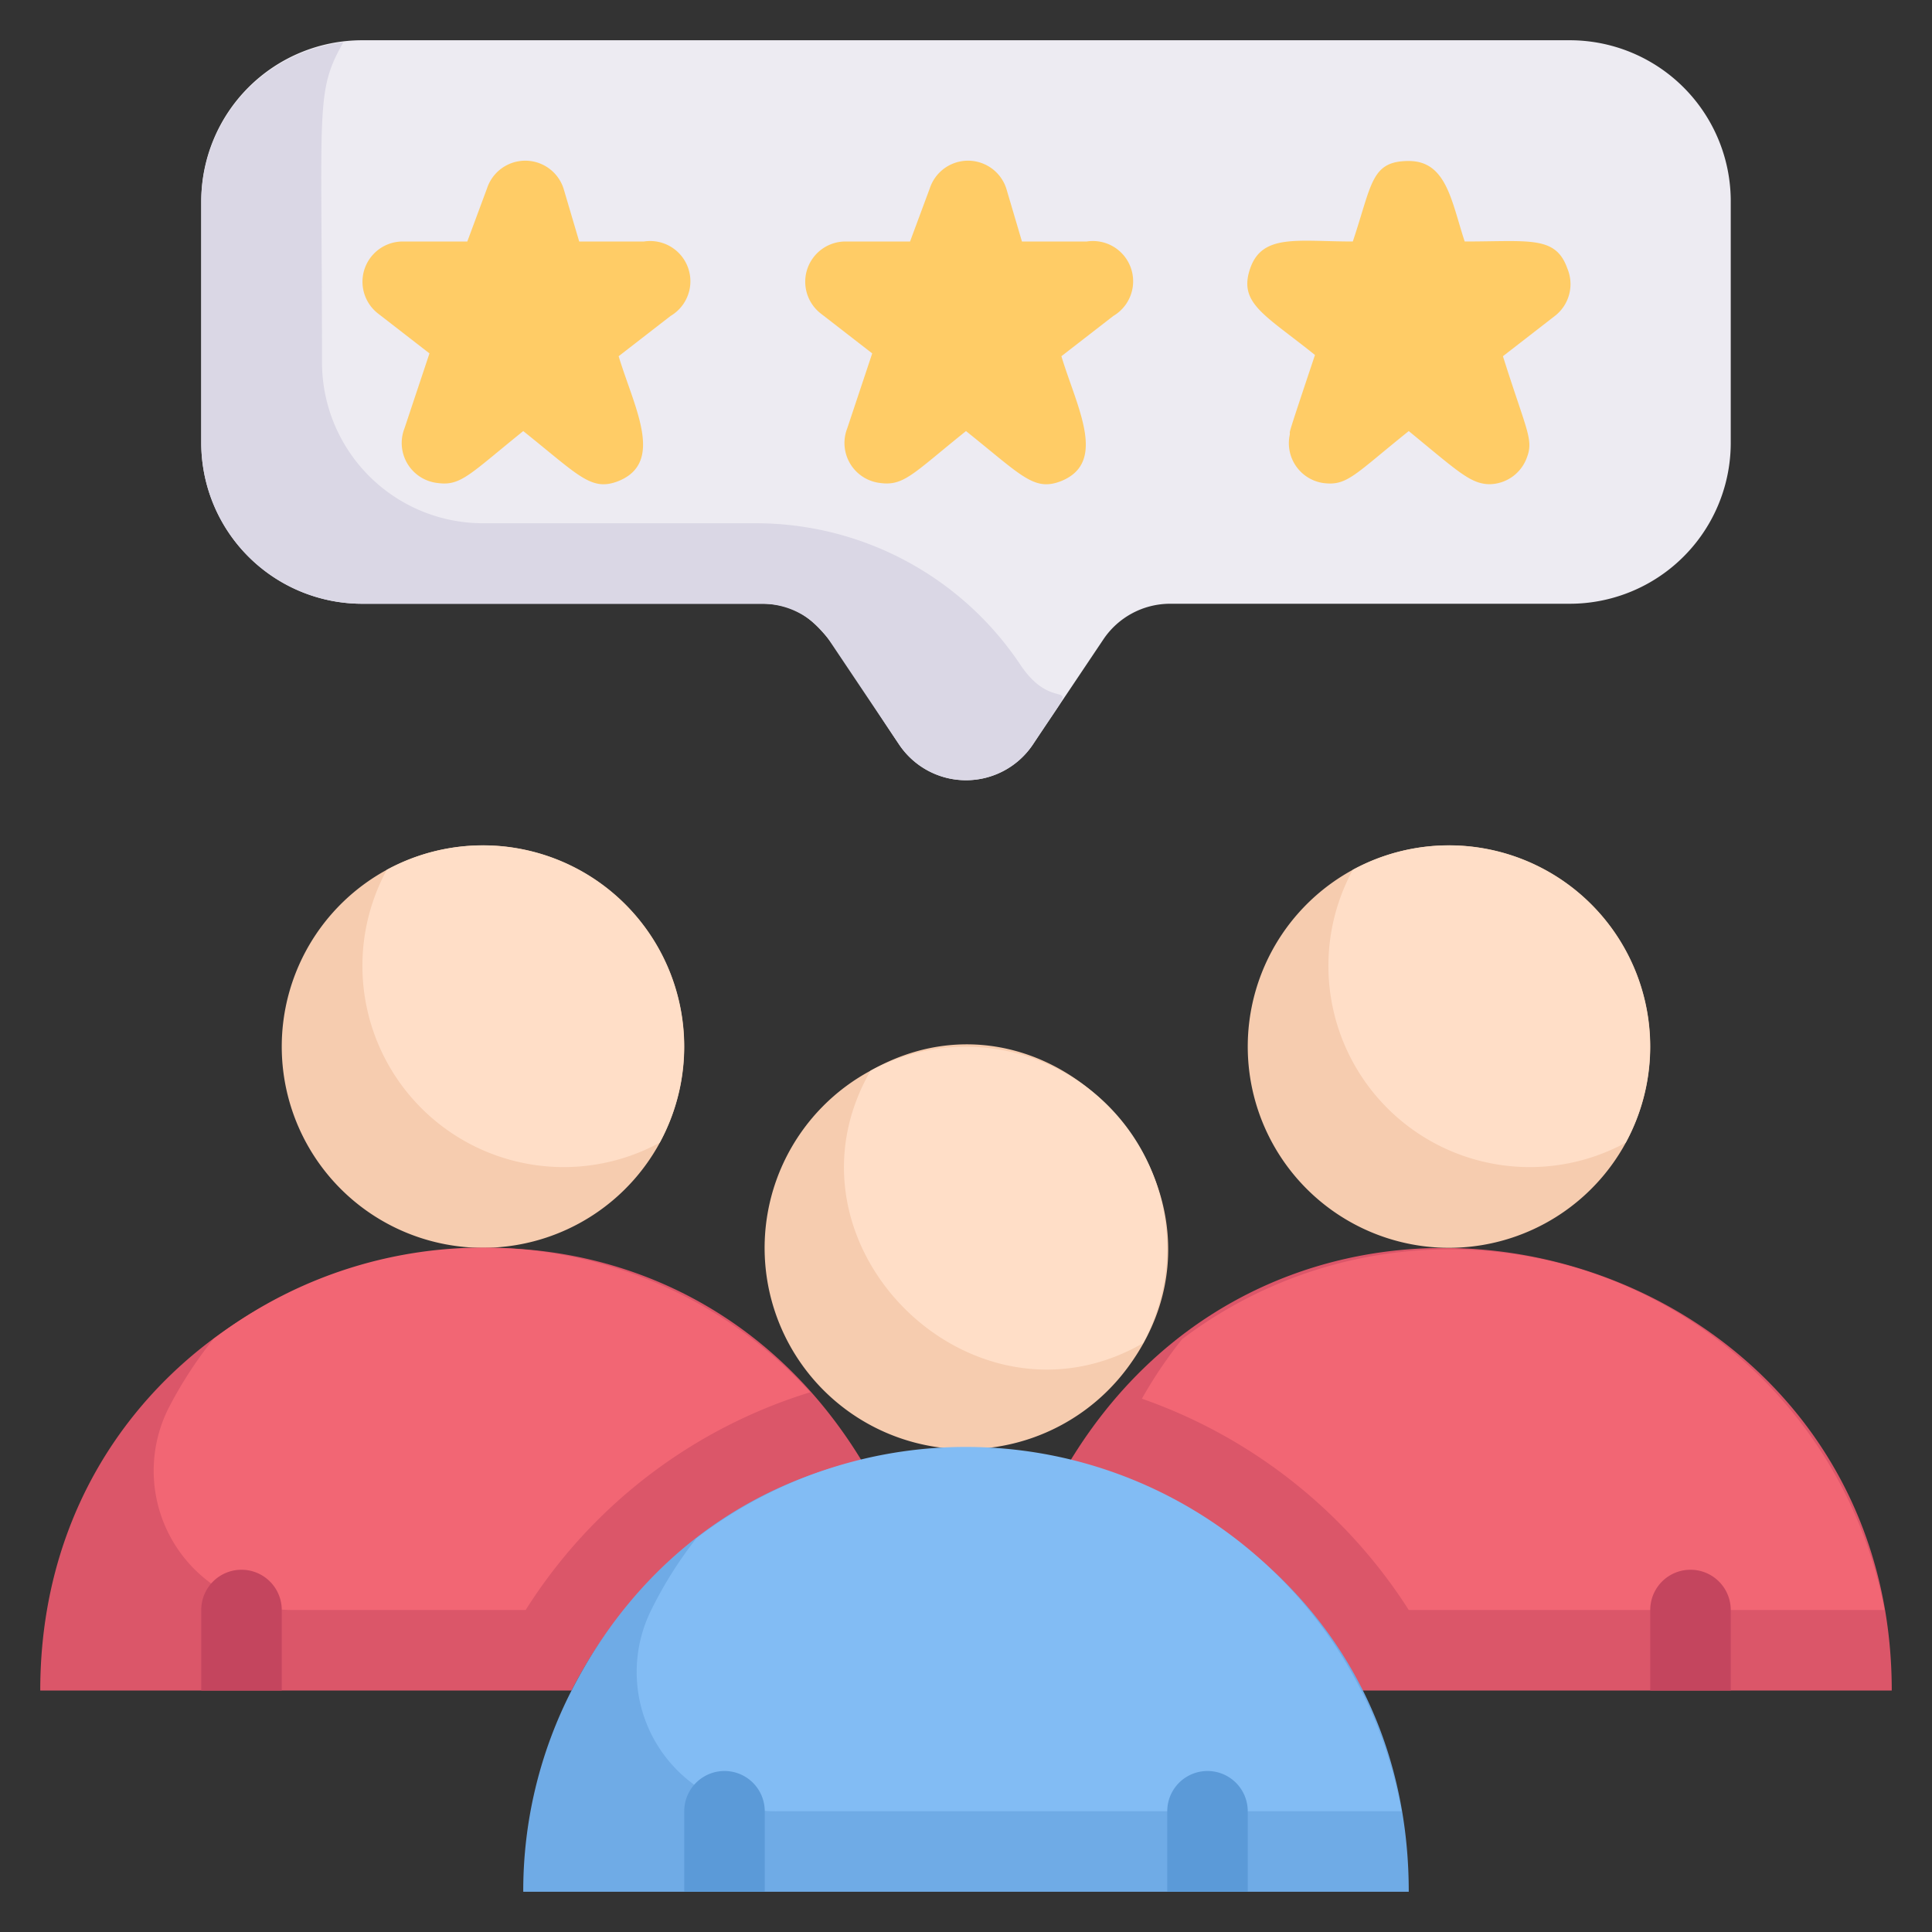 <?xml version="1.0" encoding="UTF-8" standalone="yes"?>
<svg xmlns="http://www.w3.org/2000/svg" viewBox="0 0 48 48">
  <rect x="0" y="0" width="48" height="48" fill="#333333" stroke="none"/>
  <defs>
    <style>.cls-1{fill:#f6ccaf;}.cls-2{fill:#ffdec7;}.cls-3{fill:#db5669;}.cls-4{fill:#f26674;}.cls-5{fill:#6fabe6;}.cls-6{fill:#82bcf4;}.cls-7{fill:#edebf2;}.cls-8{fill:#dad7e5;}.cls-9{fill:#fc6;}.cls-10{fill:#5b9ad8;}.cls-11{fill:#c4455e;}</style>
  </defs>
  <title>feedback from customer</title>
  <g id="feedback_from_customer" data-name="feedback from customer">
    <path class="cls-1" d="M28,34a5,5,0,1,1-6.37-7.4C26.22,24,31.22,29.71,28,34Z"/>
    <path class="cls-2" d="M28.4,33.37c-4.27,2.46-9.25-2.47-6.77-6.77A5,5,0,0,1,28.4,33.37Z"/>
    <path class="cls-3" d="M21.42,36.31A11,11,0,0,0,14.2,42H1C1,30.91,15.65,26.8,21.42,36.31Z"/>
    <path class="cls-1" d="M17,26a5,5,0,1,1-7.39-4.39A5,5,0,0,1,17,26Z"/>
    <path class="cls-2" d="M16.39,28.39a5,5,0,0,1-6.78-6.78A5,5,0,0,1,16.39,28.39Z"/>
    <path class="cls-3" d="M47,42H33.8a11,11,0,0,0-7.22-5.69C32.35,26.81,47,30.9,47,42Z"/>
    <path class="cls-4" d="M20.13,34.59A12.81,12.81,0,0,0,13.06,40H7.34a3.46,3.46,0,0,1-3.16-5A10.3,10.3,0,0,1,5.3,33.27,11,11,0,0,1,20.13,34.59Z"/>
    <path class="cls-4" d="M46.82,40H35a12.93,12.93,0,0,0-6.63-5.25,11.08,11.08,0,0,1,1-1.48A11,11,0,0,1,46.82,40Z"/>
    <path class="cls-1" d="M41,26a5,5,0,1,1-7.39-4.39A5,5,0,0,1,41,26Z"/>
    <path class="cls-2" d="M40.39,28.39a5,5,0,0,1-6.78-6.78A5,5,0,0,1,40.39,28.39Z"/>
    <path class="cls-5" d="M35,47H13a10.92,10.92,0,0,1,1.2-5C19.49,31.7,35,35.53,35,47Z"/>
    <path class="cls-6" d="M34.82,45H19.34a3.46,3.46,0,0,1-3.16-5,10.18,10.18,0,0,1,1.12-1.78A11,11,0,0,1,34.82,45Z"/>
    <path class="cls-7" d="M43,5v6a4,4,0,0,1-4,4H29.07a2,2,0,0,0-1.66.89L25.66,18.5a2,2,0,0,1-3.32,0c-1.64-2.44-2-3.5-3.41-3.5H9a4,4,0,0,1-4-4V5A4,4,0,0,1,9,1H39A4,4,0,0,1,43,5Z"/>
    <path class="cls-8" d="M25.34,16.5A7.9,7.9,0,0,0,18.79,13H12A4,4,0,0,1,8,9c0-6.41-.17-6.71.53-7.95A4,4,0,0,0,5,5v6a4,4,0,0,0,4,4h9.93a2,2,0,0,1,1.66.89l1.75,2.61a2,2,0,0,0,3.32,0C27,16.45,26.29,17.94,25.34,16.5Z"/>
    <path class="cls-9" d="M27,6H25.39L25,4.68a1,1,0,0,0-1.9,0L22.61,6H21a1,1,0,0,0-.62,1.78l1.29,1-.62,1.86A1,1,0,0,0,21.87,12c.59.08.82-.24,2.13-1.29,1.39,1.11,1.69,1.51,2.37,1.24,1.15-.47.38-1.84,0-3.1l1.29-1A1,1,0,0,0,27,6Z"/>
    <path class="cls-9" d="M16,6H14.39L14,4.68a1,1,0,0,0-1.9,0L11.61,6H10a1,1,0,0,0-.62,1.78l1.29,1-.62,1.86A1,1,0,0,0,10.87,12c.58.08.79-.21,2.13-1.29,1.39,1.11,1.69,1.51,2.37,1.24,1.15-.47.38-1.84,0-3.1l1.29-1A1,1,0,0,0,16,6Z"/>
    <path class="cls-9" d="M38.94,6.67C38.65,5.85,38,6,36.39,6c-.33-1-.45-2-1.39-2s-.91.57-1.39,2c-1.37,0-2.25-.2-2.55.67s.37,1.15,1.61,2.15c-.79,2.36-.59,1.79-.63,2A1,1,0,0,0,32.87,12c.6.08.77-.2,2.13-1.29,1.22,1,1.53,1.31,2,1.32a1,1,0,0,0,.93-.65c.18-.46,0-.66-.59-2.53l1.29-1A1,1,0,0,0,38.94,6.67Z"/>
    <path class="cls-10" d="M31,45v2H29V45A1,1,0,0,1,31,45Z"/>
    <path class="cls-10" d="M19,45v2H17V45A1,1,0,0,1,19,45Z"/>
    <path class="cls-11" d="M7,40v2H5V40A1,1,0,0,1,7,40Z"/>
    <path class="cls-11" d="M43,40v2H41V40A1,1,0,0,1,43,40Z"/>
  </g>
</svg>